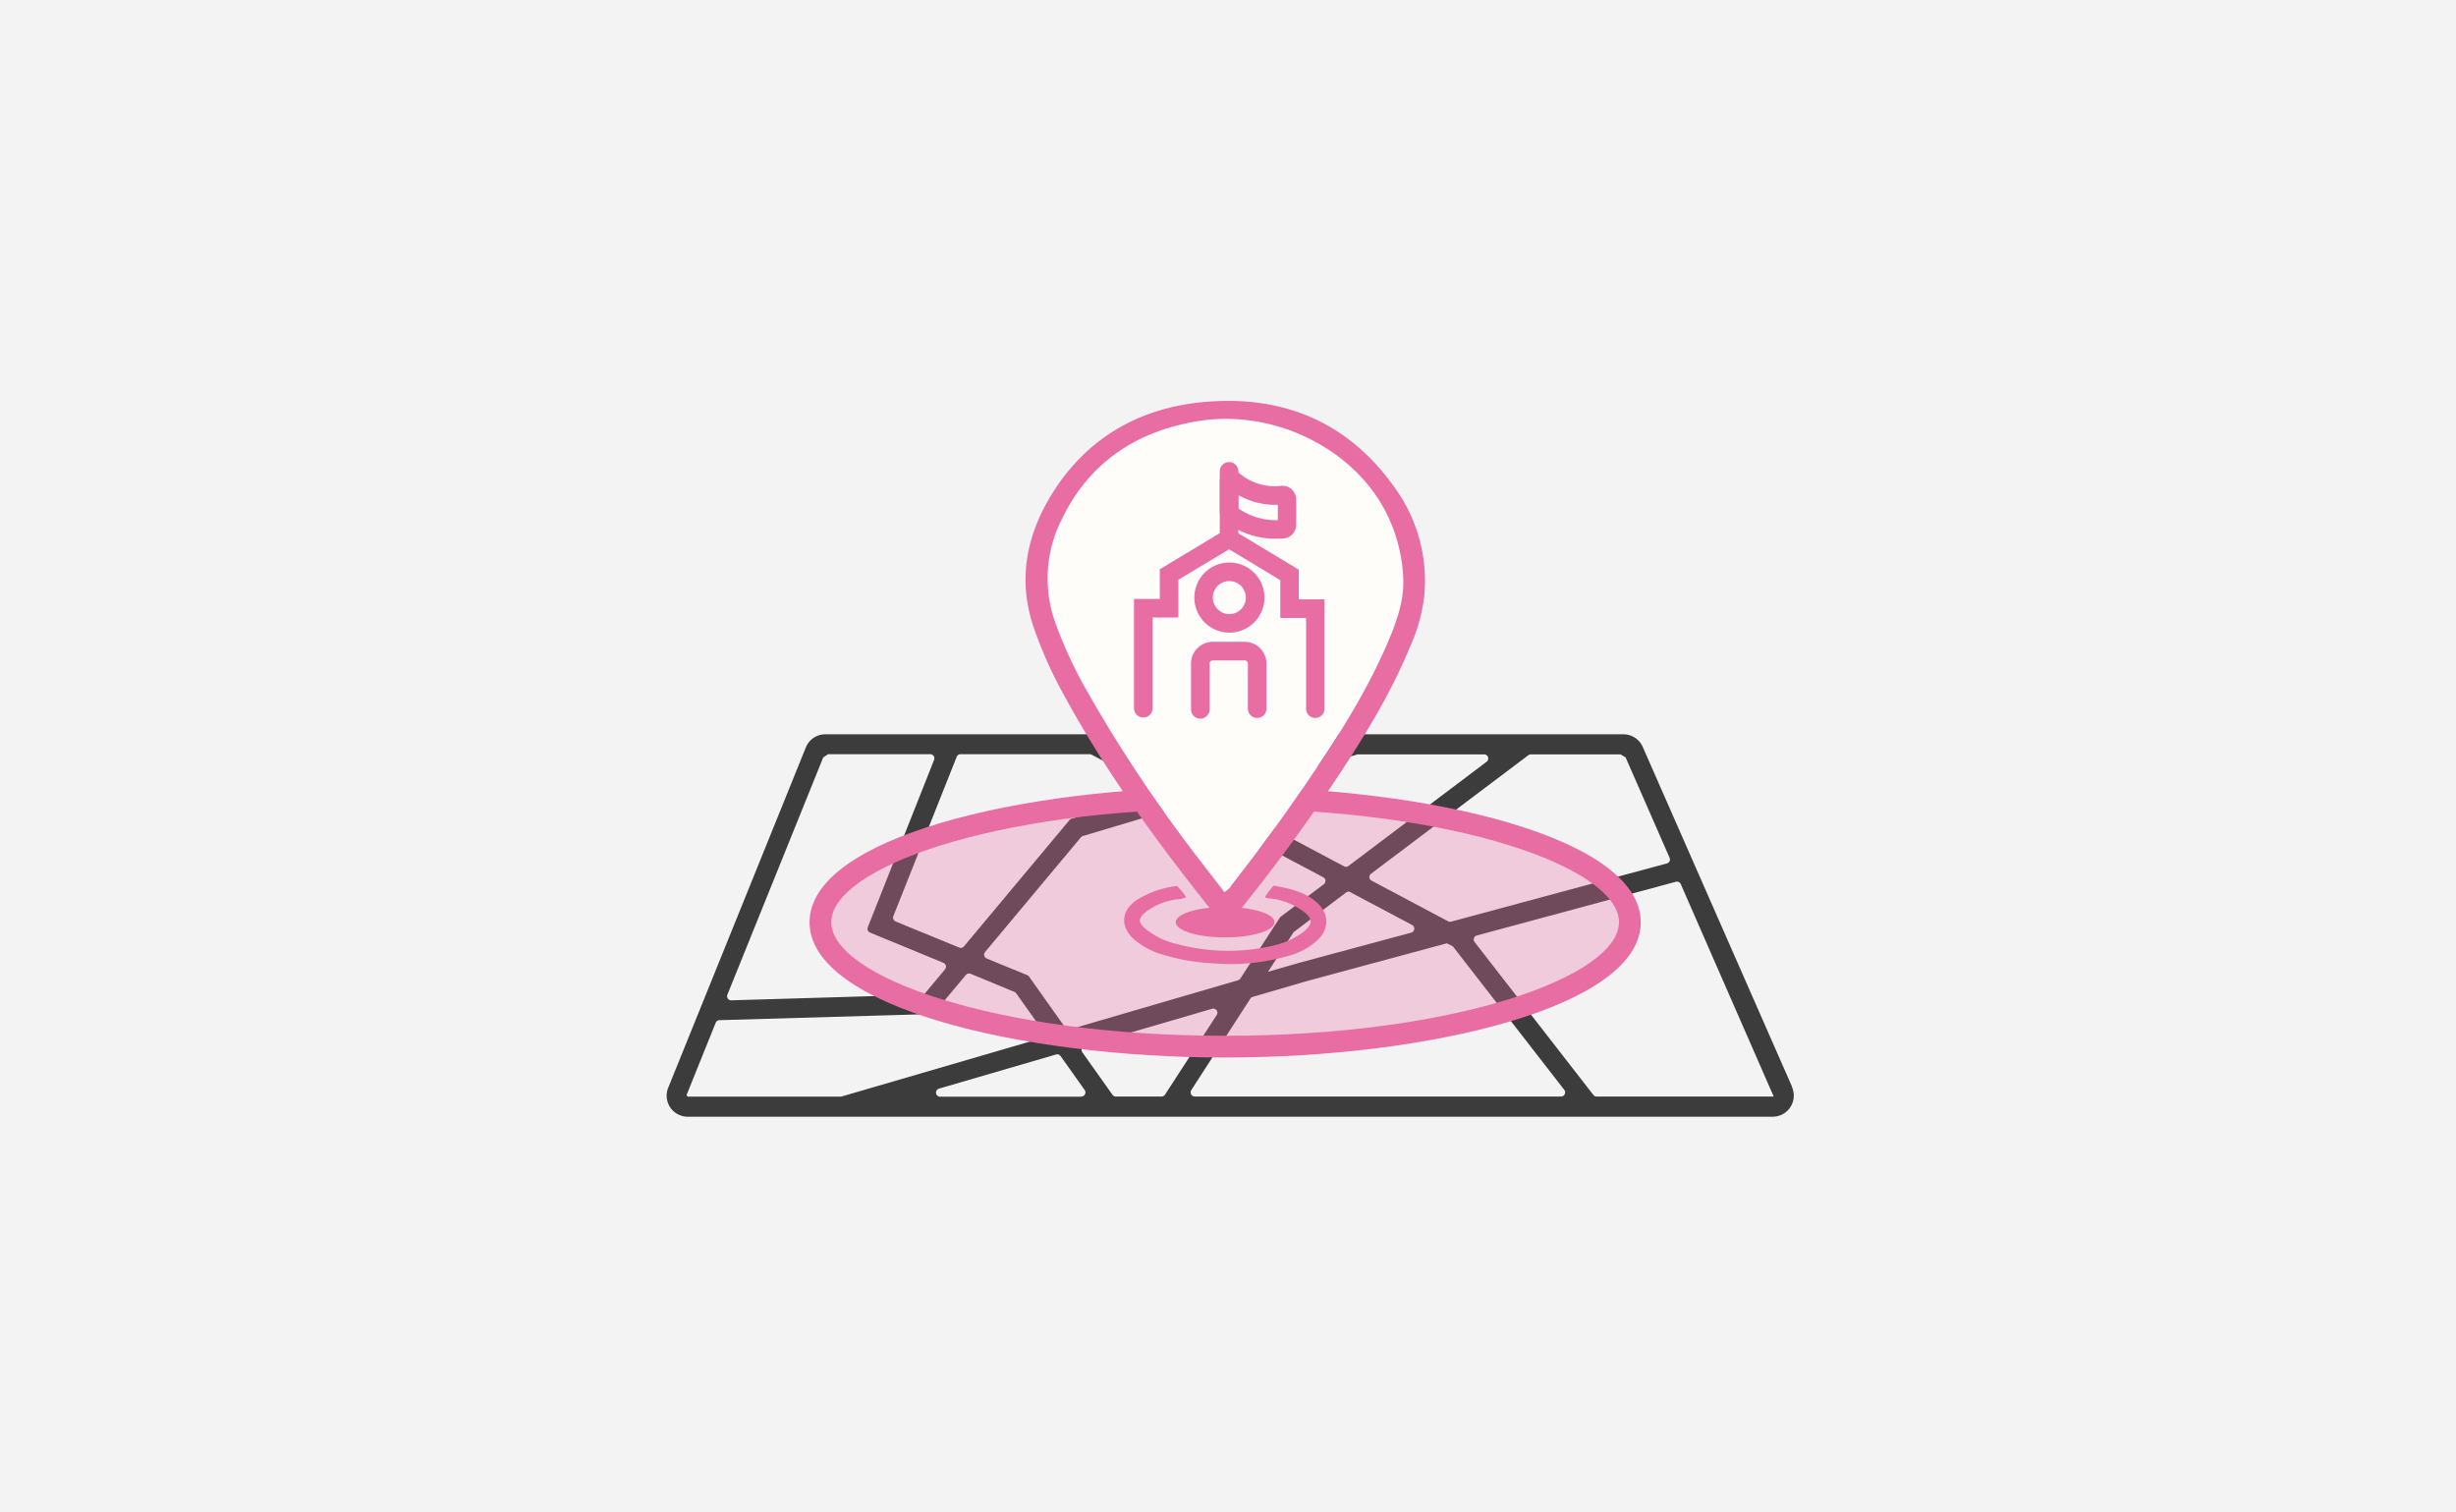 <svg id="レイヤー_1" data-name="レイヤー 1" xmlns="http://www.w3.org/2000/svg" viewBox="0 0 435.8 268.29"><defs><style>.cls-1{fill:#f3f3f3;}.cls-2{fill:#3c3c3c;}.cls-3,.cls-4{fill:#e86da2;}.cls-3{opacity:0.3;}.cls-5{fill:#fffdfa;}</style></defs><title>アートボード 135</title><rect class="cls-1" width="435.8" height="268.29"/><path class="cls-2" d="M318,192.85l-26.51-60.33a3.75,3.75,0,0,0-3.42-2.23H146.45a3.72,3.72,0,0,0-3.46,2.33L118.57,193a3.73,3.73,0,0,0,3.46,5.14H314.56a3.74,3.74,0,0,0,3.42-5.24Zm-29.55-58.47,7.81,17.82a.73.73,0,0,1-.48,1l-38.28,10.33a.73.73,0,0,1-.54-.06l-13.58-7.21a.73.73,0,0,1-.1-1.23L271.19,134a.77.77,0,0,1,.44-.14h15.94ZM257.8,167.91l19.77,25.47a.73.73,0,0,1-.58,1.18H212a.74.74,0,0,1-.62-1.13l10.49-16.25a.73.73,0,0,1,.41-.3l9.56-2.79,24.89-6.72Zm-65.34,17.68,22.62-6.6a.73.73,0,0,1,.82,1.1l-9.18,14.14a.72.72,0,0,1-.61.33H198a.72.72,0,0,1-.6-.31l-5.35-7.54A.73.73,0,0,1,192.46,185.59Zm-.57,9H166.82a.73.73,0,0,1-.21-1.43l20.78-6.06a.72.72,0,0,1,.8.28l4.3,6.06A.73.73,0,0,1,191.89,194.56Zm18.76-55.65-7-3.72a.73.73,0,0,1,.34-1.37h19.45a.73.73,0,0,1,.21,1.43L211.21,139A.77.77,0,0,1,210.65,138.91Zm30.22-5.09h22.48a.73.73,0,0,1,.44,1.31l-24.51,18.49a.73.73,0,0,1-.79.06l-21.56-11.44a.74.74,0,0,1,.14-1.35l23.59-7ZM204.4,141l-14.26,4.26a.7.7,0,0,0-.35.23l-18.74,22.43a.73.73,0,0,1-.84.21l-11.29-4.63a.74.74,0,0,1-.4-.95l11.24-28.27a.73.73,0,0,1,.68-.46h22.91a.66.66,0,0,1,.34.08l10.84,5.75A.73.73,0,0,1,204.4,141Zm-12.24,7.33,18.1-5.4a.7.7,0,0,1,.55,0l24,12.73a.73.73,0,0,1,.09,1.23l-7.64,5.76a.75.75,0,0,0-.17.19l-7,10.79a.7.7,0,0,1-.41.3l-29.84,8.71a.75.75,0,0,1-.8-.28l-6.44-9.08a.74.74,0,0,0-.32-.26l-7.2-2.95a.74.74,0,0,1-.29-1.15l17.05-20.4A.85.85,0,0,1,192.16,148.33Zm47.49,10,10.92,5.79a.74.74,0,0,1-.15,1.36l-19.5,5.25L225,172.43l4.46-6.91a.63.63,0,0,1,.17-.19l9.26-7A.71.71,0,0,1,239.65,158.29ZM146.07,134.4l.87-.58h18.13a.73.73,0,0,1,.68,1L154,164.48a.74.74,0,0,0,.41,1l13,5.36a.73.73,0,0,1,.28,1.15l-3.54,4.24a.75.75,0,0,1-.54.26l-33.84,1a.73.73,0,0,1-.7-1Zm-24.24,59.88L127,181.46a.72.72,0,0,1,.66-.45l37.61-1.09a.71.71,0,0,0,.54-.27l5.58-6.66a.72.72,0,0,1,.84-.21L180,176a.72.72,0,0,1,.32.25l4.86,6.84a.74.74,0,0,1-.4,1.13l-35.53,10.36a.76.76,0,0,1-.21,0H122Zm192.73.28H283.31a.72.72,0,0,1-.58-.28l-21.1-27.17A.73.73,0,0,1,262,166l35.38-9.55a.73.73,0,0,1,.86.42l16.47,37.64A.19.19,0,0,1,314.56,194.56Z"/><ellipse class="cls-3" cx="217.39" cy="163.63" rx="71.82" ry="22.08"/><path class="cls-4" d="M217.39,187.64c-36.25,0-73.74-9-73.74-24s37.49-24,73.74-24,73.75,9,73.75,24S253.64,187.64,217.39,187.64Zm0-44.17c-41.18,0-69.89,10.63-69.89,20.16s28.71,20.15,69.89,20.15,69.89-10.62,69.89-20.15S258.58,143.47,217.39,143.47Z"/><ellipse class="cls-4" cx="217.39" cy="163.63" rx="8.77" ry="2.7"/><path class="cls-5" d="M217.22,158.37a3.87,3.87,0,0,0,1.39-1.38c5-6.39,9.77-12.87,14.26-19.56,5.34-7.94,10.43-16,14.08-24.76,1.45-3.46,2.67-7,2.57-10.75a28.81,28.81,0,0,0-2.21-10.13C242.1,79,226.7,70.86,212.16,73.34c-11.38,2-19.54,7.82-24.26,17.54a23.67,23.67,0,0,0-1.21,18.92A78.73,78.73,0,0,0,191.78,121c5.9,10.8,13,20.91,20.46,30.84C213.86,154,215.53,156.17,217.22,158.37Z"/><path class="cls-4" d="M217.53,164.28c-.58-.1-.77-.5-1-.81C206,150.42,196.12,137,188.27,122.37a74.36,74.36,0,0,1-4.83-11c-2.82-8.22-1.44-16,3-23.37,5.86-9.67,14.93-15.48,26.88-16.64,14.91-1.45,26.51,4,34.54,15.7a28.2,28.2,0,0,1,4.87,18.68,31,31,0,0,1-2.65,9.29c-3.48,8.42-8.32,16.2-13.42,23.84-5.55,8.33-11.56,16.38-17.92,24.2A4.07,4.07,0,0,1,217.53,164.28Zm-.25-6a3.88,3.88,0,0,0,1.36-1.36c4.88-6.27,9.61-12.64,14-19.2C237.9,130,242.9,122,246.49,113.43c1.42-3.4,2.62-6.88,2.52-10.56a28.33,28.33,0,0,0-2.17-10c-5.12-12.57-20.24-20.55-34.53-18.11-11.18,1.91-19.19,7.68-23.83,17.23a23.23,23.23,0,0,0-1.19,18.58,76.5,76.5,0,0,0,5,11A253.22,253.22,0,0,0,212.39,152C214,154.07,215.62,156.16,217.28,158.32Z"/><path class="cls-4" d="M224.45,159.19a11.89,11.89,0,0,1,1.55-2.05c3,.53,5.89,1.18,8,3.32,1.94,1.94,1.73,4.57-.31,6.44a12.3,12.3,0,0,1-4.61,2.57A37.26,37.26,0,0,1,215,170.91a36.14,36.14,0,0,1-8.35-1.43,14,14,0,0,1-5.36-2.75c-2.6-2.31-2.4-5.2.55-7.13a17.56,17.56,0,0,1,7-2.4,10.87,10.87,0,0,1,1.64,2,5,5,0,0,1-1.64.38,11.35,11.35,0,0,0-5.66,2.33c-1.22,1.08-1.23,1.72,0,2.82a13.35,13.35,0,0,0,5.66,2.77,34.93,34.93,0,0,0,17.12.27,13.91,13.91,0,0,0,5.12-2.27,6.12,6.12,0,0,0,.49-.4c1.36-1.24,1.34-2.06-.11-3.24a12.05,12.05,0,0,0-6.1-2.45A1.38,1.38,0,0,1,224.45,159.19Z"/><path class="cls-4" d="M233.4,127.39a1.64,1.64,0,0,1-1.64-1.65V109.65h-4.58v-6.71l-9.09-5.48-9,5.4v6.71h-4.57v16.09a1.65,1.65,0,0,1-3.3,0V106.27h4.58V101l12.27-7.38,12.39,7.46v5.27h4.57v19.39A1.65,1.65,0,0,1,233.4,127.39Z"/><path class="cls-4" d="M218.15,112.25a6.22,6.22,0,1,1,6.22-6.22A6.23,6.23,0,0,1,218.15,112.25Zm0-9.15a2.93,2.93,0,1,0,2.92,2.93A2.93,2.93,0,0,0,218.15,103.1Z"/><path class="cls-4" d="M223.08,127.39a1.65,1.65,0,0,1-1.65-1.65v-8a.57.57,0,0,0-.57-.56H215.2a.56.56,0,0,0-.57.56v8a1.65,1.65,0,1,1-3.29,0v-8a3.86,3.86,0,0,1,3.86-3.86h5.66a3.86,3.86,0,0,1,3.86,3.86v8A1.65,1.65,0,0,1,223.08,127.39Z"/><path class="cls-4" d="M218.09,97.19a1.65,1.65,0,0,1-1.65-1.65V83.64a1.65,1.65,0,0,1,3.3,0v11.9A1.65,1.65,0,0,1,218.09,97.19Z"/><path class="cls-4" d="M226.52,95.59a14.69,14.69,0,0,1-9.32-3.18,2,2,0,0,1-.76-1.59V85.45a2,2,0,0,1,3.39-1.55h0a9.75,9.75,0,0,0,7.5,2.31A2.43,2.43,0,0,1,230,88.63v4.49a2.45,2.45,0,0,1-2.22,2.42C227.46,95.56,227,95.59,226.52,95.59Zm-6.78-5.38a11.64,11.64,0,0,0,7,2.08V89.56a13.07,13.07,0,0,1-7-1.71Zm7.93-.72Zm-10-3.1Z"/></svg>